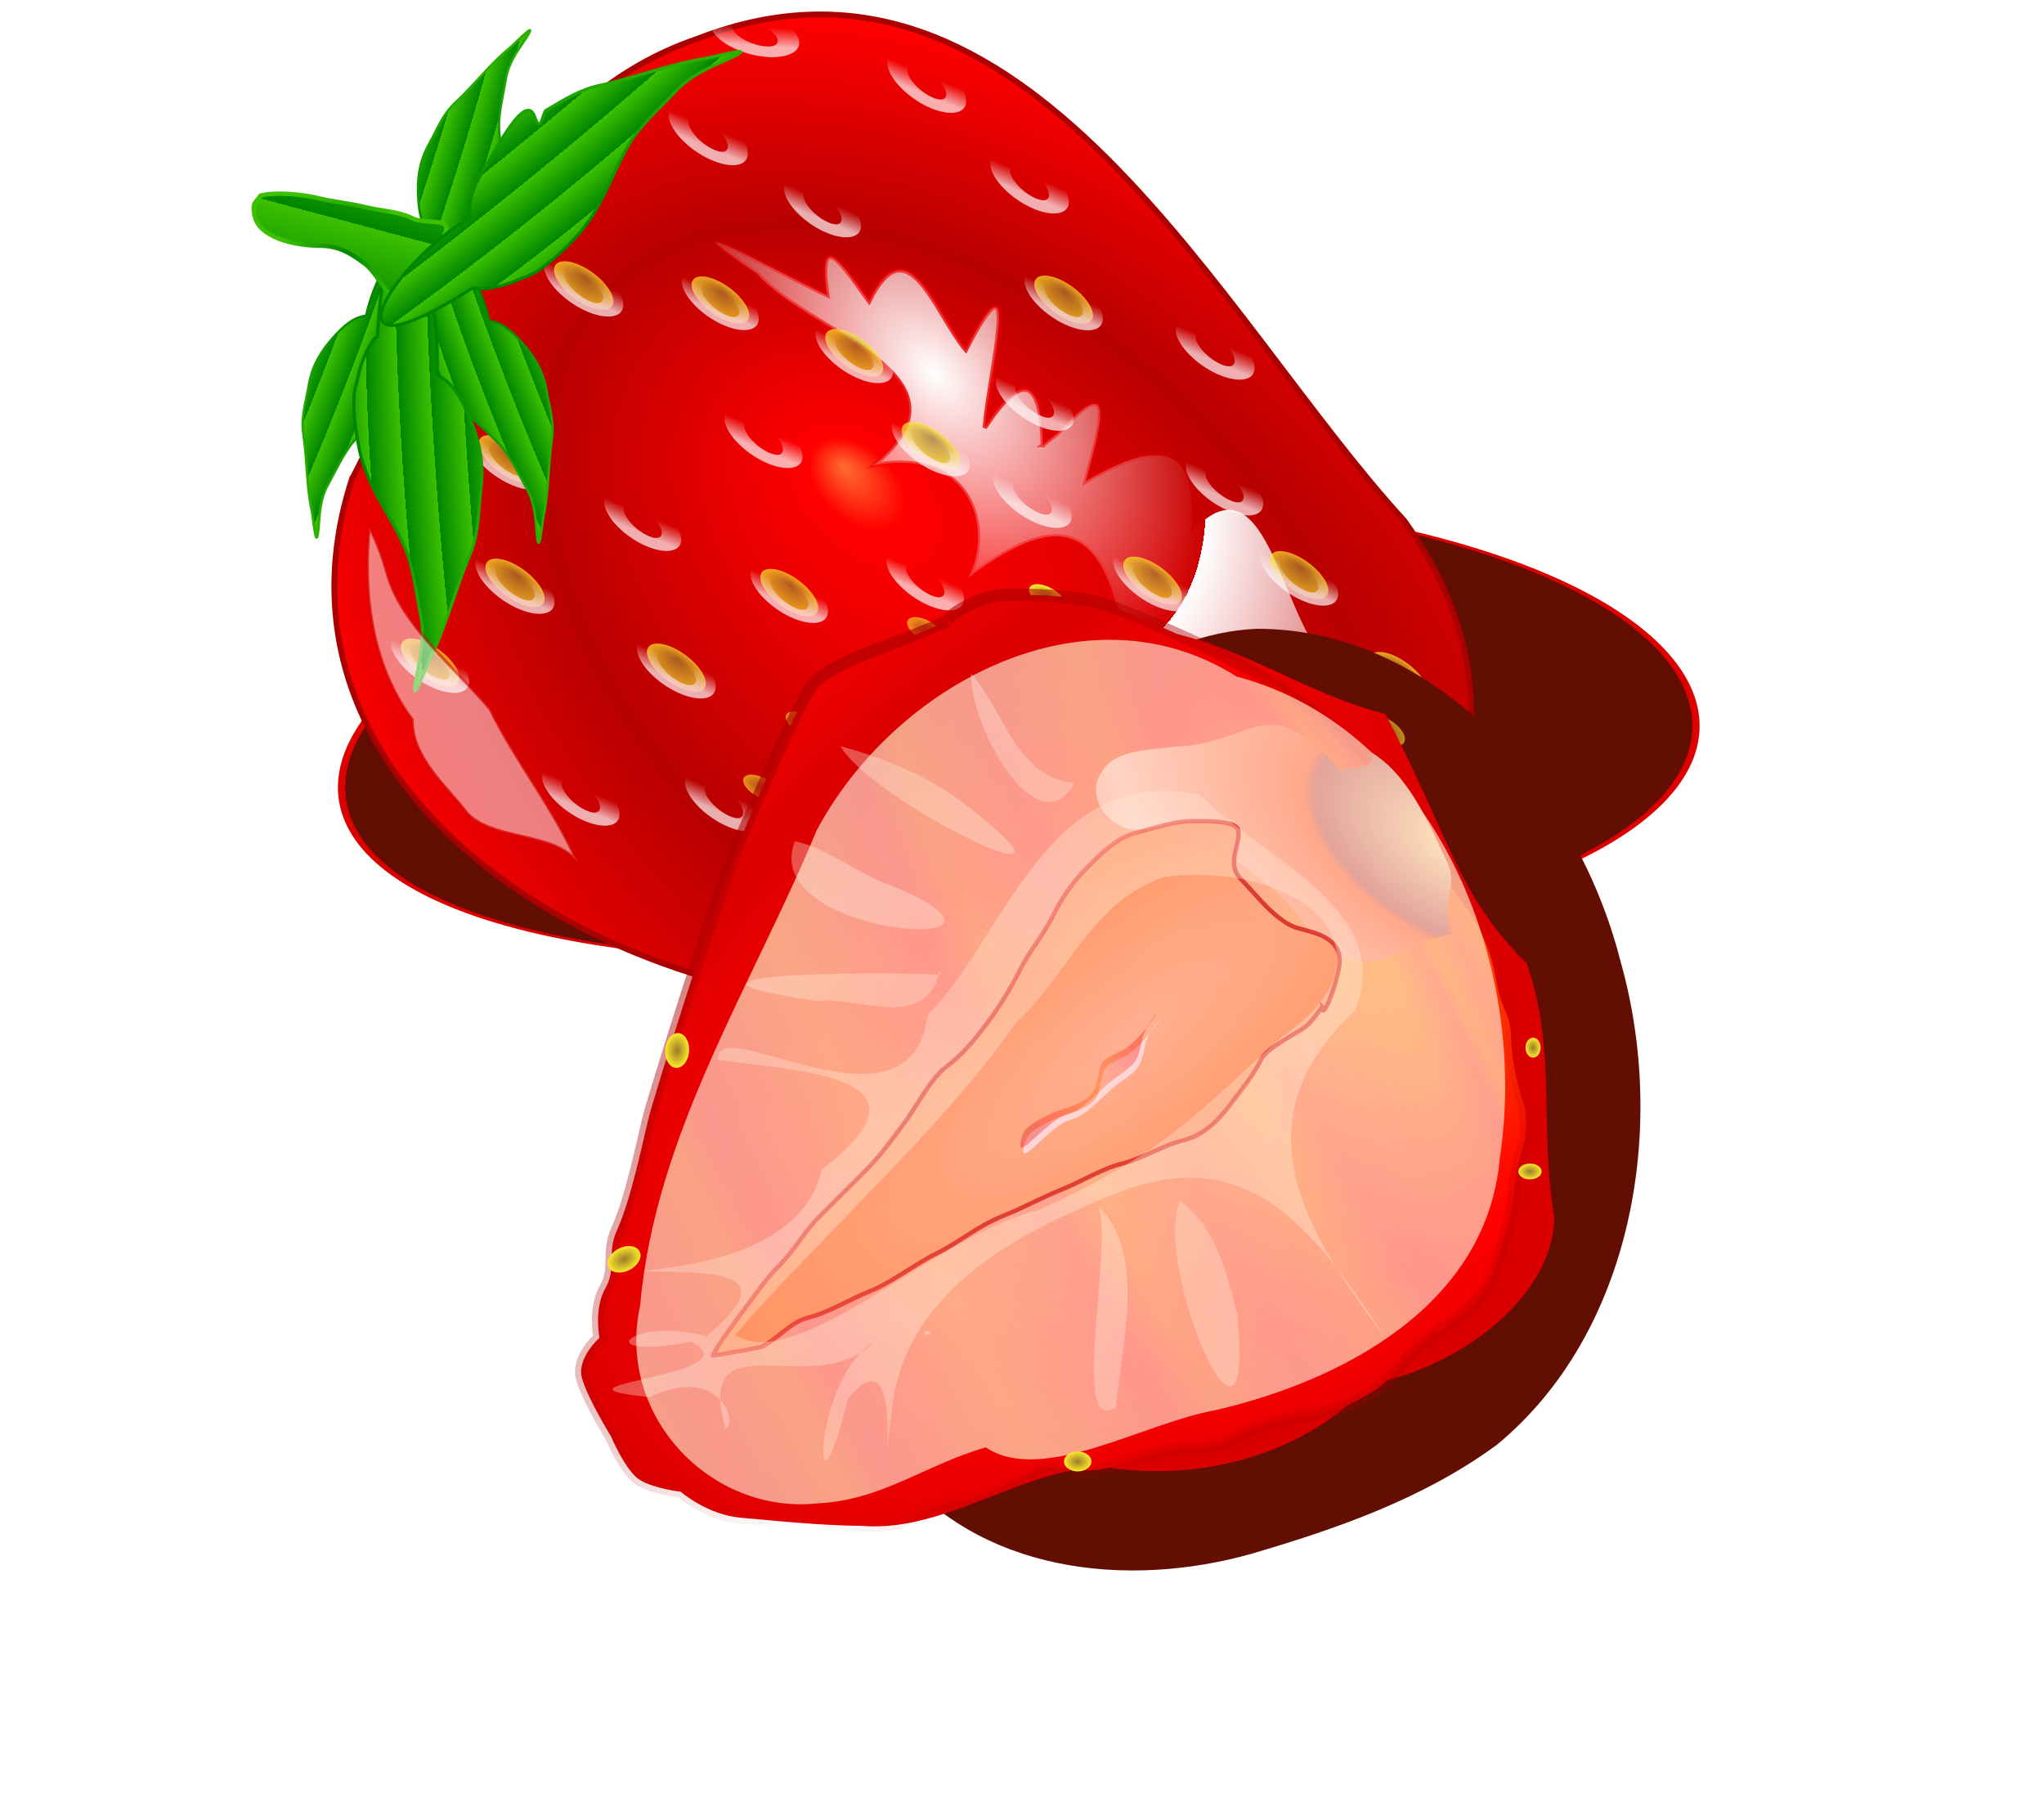 <?xml version="1.0" encoding="UTF-8"?>
<!-- Created with Inkscape (http://www.inkscape.org/) -->
<svg width="39.688mm" height="34.832mm" version="1.1" viewBox="0 0 39.688 34.832" xmlns="http://www.w3.org/2000/svg" xmlns:xlink="http://www.w3.org/1999/xlink">
 <defs>
  <radialGradient id="p-9" cx="-45.208" cy="171.44" r="29.618" fx="-97.014" fy="173.37" gradientTransform="matrix(-.254 -.058 .404 -1.225 60.191 365.99)" gradientUnits="userSpaceOnUse" spreadMethod="repeat" xlink:href="#d-3"/>
  <linearGradient id="d-3">
   <stop stop-color="#008600" offset="0"/>
   <stop stop-color="#3cc000" offset="1"/>
  </linearGradient>
  <linearGradient id="ag" x1="-56.755" x2="-11.52" y1="171.44" y2="237.1" gradientTransform="matrix(-.358 -.165 .268 -.671 79.025 266.42)" gradientUnits="userSpaceOnUse" xlink:href="#d-3"/>
  <radialGradient id="radialGradient82691" cx="297.67" cy="605.74" r="95.266" gradientTransform="matrix(1,0,0,1.081,20.834,-48.337)" gradientUnits="userSpaceOnUse" xlink:href="#f-5"/>
  <linearGradient id="f-5">
   <stop stop-color="#ff6900" offset="0"/>
   <stop stop-color="#f00" offset=".638"/>
   <stop stop-color="#db0000" offset="1"/>
  </linearGradient>
  <filter id="k-5" x="-.253" y="-.231" width="1.506" height="1.461">
   <feGaussianBlur stdDeviation="19.273"/>
  </filter>
  <radialGradient id="q-6" cx="76.967" cy="441.87" r="82.866" fx="87.447" fy="408.58" gradientTransform="matrix(.582 -.643 .997 .903 -237.32 -92.125)" gradientUnits="userSpaceOnUse" spreadMethod="reflect">
   <stop stop-color="#ff6e2f" offset="0"/>
   <stop stop-color="#f00" offset=".115"/>
   <stop stop-color="#b80000" offset="1"/>
  </radialGradient>
  <radialGradient id="o-8" cx="375.98" cy="630.62" r="5.004" fx="374.31" fy="628.86" gradientTransform="matrix(1 0 0 .735 -149.86 53.732)" gradientUnits="userSpaceOnUse" xlink:href="#e-5"/>
  <linearGradient id="e-5">
   <stop stop-color="#9b7e2a" offset="0"/>
   <stop stop-color="#cdb42a" offset=".536"/>
   <stop stop-color="#ffea2a" offset="1"/>
  </linearGradient>
  <linearGradient id="af" x1="227.31" x2="223.35" y1="520.82" y2="517.72" gradientUnits="userSpaceOnUse">
   <stop stop-color="#fdf5f8" offset="0"/>
   <stop stop-color="#f5f5f2" stop-opacity="0" offset="1"/>
  </linearGradient>
  <filter id="ap" x="-.194" y="-.264" width="1.388" height="1.528">
   <feGaussianBlur stdDeviation=".234"/>
  </filter>
  <radialGradient id="s-1" cx="228.29" cy="210.49" r="69.881" gradientTransform="matrix(.71 .863 -.529 .435 191.05 -88.953)" gradientUnits="userSpaceOnUse" spreadMethod="repeat">
   <stop stop-color="#fff" offset="0"/>
   <stop stop-color="#fff" stop-opacity="0" offset="1"/>
  </radialGradient>
  <radialGradient id="r-1" cx="228.52" cy="210.47" r="69.381" gradientTransform="matrix(.715 .869 -.528 .434 189.33 -90.265)" gradientUnits="userSpaceOnUse">
   <stop stop-color="#e50000" offset="0"/>
   <stop stop-color="#fd0000" stop-opacity="0" offset="1"/>
  </radialGradient>
  <filter id="ao" x="-.043" y="-.063" width="1.095" height="1.132">
   <feGaussianBlur stdDeviation="2.29"/>
  </filter>
  <radialGradient id="t" cx="-45.208" cy="171.44" r="29.618" fx="-97.014" fy="173.37" gradientTransform="matrix(-.235 -.113 -.449 1.209 183.74 -9.972)" gradientUnits="userSpaceOnUse" spreadMethod="repeat" xlink:href="#d-3"/>
  <linearGradient id="ah" x1="-56.755" x2="-11.52" y1="171.44" y2="237.1" gradientTransform="matrix(-.383 -.095 -.209 .692 136.31 79.588)" gradientUnits="userSpaceOnUse" xlink:href="#d-3"/>
  <radialGradient id="u" cx="-45.208" cy="171.44" r="29.618" fx="-97.014" fy="173.37" gradientTransform="matrix(.235 -.113 .449 1.209 68.106 -8.778)" gradientUnits="userSpaceOnUse" spreadMethod="repeat" xlink:href="#d-3"/>
  <linearGradient id="ai" x1="-56.755" x2="-11.52" y1="171.44" y2="237.1" gradientTransform="matrix(.383 -.095 .209 .692 115.53 80.782)" gradientUnits="userSpaceOnUse" xlink:href="#d-3"/>
  <radialGradient id="v" cx="-45.208" cy="171.44" r="29.618" fx="-97.014" fy="173.37" gradientTransform="matrix(.328 -.074 .101 1.78 112.76 -88.734)" gradientUnits="userSpaceOnUse" spreadMethod="repeat" xlink:href="#d-3"/>
  <linearGradient id="aj" x1="-56.755" x2="-11.52" y1="171.44" y2="237.1" gradientTransform="matrix(.503 0 0 1.003 137.58 47.861)" gradientUnits="userSpaceOnUse" xlink:href="#d-3"/>
  <linearGradient id="ak" x1="90.351" x2="95.202" y1="179.69" y2="161.52" gradientUnits="userSpaceOnUse" spreadMethod="repeat" xlink:href="#d-3"/>
  <radialGradient id="w" cx="46.403" cy="149.58" r="22.503" gradientTransform="matrix(-.577 -.415 .335 -.466 84.783 259.8)" gradientUnits="userSpaceOnUse" xlink:href="#d-3"/>
  <radialGradient id="x" cx="-45.208" cy="171.44" r="29.618" fx="-97.014" fy="173.37" gradientTransform="matrix(-.251 -.225 1.393 -1.112 -90.855 343.14)" gradientUnits="userSpaceOnUse" spreadMethod="repeat" xlink:href="#d-3"/>
  <linearGradient id="al" x1="-56.755" x2="-11.52" y1="171.44" y2="237.1" gradientTransform="matrix(-.291 -.41 .818 -.58 6.205 243.87)" gradientUnits="userSpaceOnUse" xlink:href="#d-3"/>
  <filter id="an" x="-.243" y="-.152" width="1.486" height="1.303">
   <feGaussianBlur stdDeviation="4.734"/>
  </filter>
  <radialGradient id="radialGradient82693" cx="375.98" cy="630.62" r="5.004" gradientTransform="matrix(1 0 0 .735 -149.86 53.732)" gradientUnits="userSpaceOnUse" xlink:href="#e-5"/>
  <filter id="b-0" x="-.22" y="-.299" width="1.44" height="1.598">
   <feGaussianBlur stdDeviation=".916"/>
  </filter>
  <radialGradient id="aa" cx="166.68" cy="1031.7" r="95.266" gradientTransform="matrix(1.885 -1.257 .65 .976 -495.44 -342.56)" gradientUnits="userSpaceOnUse" xlink:href="#f-5"/>
  <radialGradient id="ab" cx="332.53" cy="590.24" r="108.44" gradientTransform="matrix(-1.489 .911 -.499 -.815 1434.4 597.58)" gradientUnits="userSpaceOnUse" spreadMethod="reflect" xlink:href="#f-5"/>
  <linearGradient id="am" x1="397.81" x2="494.59" y1="459.95" y2="572.49" gradientUnits="userSpaceOnUse" spreadMethod="reflect">
   <stop stop-color="#a00" stop-opacity=".639" offset="0"/>
   <stop stop-color="#a00" stop-opacity="0" offset="1"/>
  </linearGradient>
  <radialGradient id="y" cx="178.77" cy="702.61" r="96.986" fx="123.91" fy="707.26" gradientTransform="matrix(-.323 .171 -.767 -1.449 927.8 1585.6)" gradientUnits="userSpaceOnUse" spreadMethod="reflect">
   <stop stop-color="#ffe6b8" offset="0"/>
   <stop stop-color="#ffd0c3" offset=".503"/>
   <stop stop-color="#ffe0b6" offset=".668"/>
   <stop stop-color="#ffd3c3" offset="1"/>
  </radialGradient>
  <filter id="aq" x="-.138" y="-.142" width="1.275" height="1.285">
   <feGaussianBlur stdDeviation="10.276"/>
  </filter>
  <radialGradient id="n-4" cx="377.24" cy="507.49" r="44.151" gradientTransform="matrix(1.59 1.044 -.587 .936 63.859 -315.81)" gradientUnits="userSpaceOnUse" spreadMethod="reflect">
   <stop stop-color="#ffe6c0" offset="0"/>
   <stop stop-color="#e2a39b" offset=".403"/>
   <stop stop-color="#ffa88b" offset=".434"/>
   <stop stop-color="#ffd3c3" offset="1"/>
  </radialGradient>
  <filter id="as" x="-.06" y="-.086" width="1.12" height="1.173">
   <feGaussianBlur stdDeviation="1.947"/>
  </filter>
  <radialGradient id="ad" cx="295.63" cy="628.75" r="72.116" gradientTransform="matrix(1.8 -1.473 .487 .595 -231.23 488.66)" gradientUnits="userSpaceOnUse">
   <stop stop-color="#ffb091" offset="0"/>
   <stop stop-color="#ff8649" offset="1"/>
  </radialGradient>
  <radialGradient id="ac" cx="295.63" cy="628.75" r="72.116" gradientTransform="matrix(1.8 -1.473 .487 .595 -231.23 488.66)" gradientUnits="userSpaceOnUse">
   <stop stop-color="#c02422" offset="0"/>
   <stop stop-color="#f50000" stop-opacity=".34" offset="1"/>
  </radialGradient>
  <filter id="au" x="-.072" y="-.084" width="1.144" height="1.169">
   <feGaussianBlur stdDeviation="4.083"/>
  </filter>
  <radialGradient id="ae" cx="213.38" cy="670.98" r="89.948" gradientTransform="matrix(.323 -.082 .069 .27 453.1 302.92)" gradientUnits="userSpaceOnUse" spreadMethod="reflect">
   <stop stop-color="#ffe6d5" offset="0"/>
   <stop stop-color="#fffff2" stop-opacity=".918" offset="1"/>
  </radialGradient>
  <filter id="ar" x="-.04" y="-.04" width="1.081" height="1.079">
   <feGaussianBlur stdDeviation="2.973"/>
  </filter>
  <radialGradient id="radialGradient82743" cx="375.98" cy="630.62" r="5.004" gradientTransform="matrix(1 0 0 .735 8.44 166.19)" gradientUnits="userSpaceOnUse" xlink:href="#e-5"/>
  <radialGradient id="m-9" cx="375.98" cy="630.62" r="5.004" gradientTransform="matrix(1 0 0 .735 -94.161 228.79)" gradientUnits="userSpaceOnUse" xlink:href="#e-5"/>
  <filter id="at" x="-.024" y="-.024" width="1.048" height="1.048">
   <feGaussianBlur stdDeviation=".317"/>
  </filter>
  <radialGradient id="radialGradient82753" cx="286.43" cy="606.59" r="16.446" gradientUnits="userSpaceOnUse" xlink:href="#h-5"/>
  <radialGradient id="h-5" cx="286.43" cy="606.59" r="16.446" gradientUnits="userSpaceOnUse">
   <stop stop-color="#ff6900" offset="0"/>
   <stop stop-color="#f00" offset=".786"/>
   <stop stop-color="#db0000" offset="1"/>
  </radialGradient>
  <filter id="l-8" x="-.046" y="-.047" width="1.093" height="1.094">
   <feGaussianBlur stdDeviation=".616"/>
  </filter>
  <radialGradient id="radialGradient82757" cx="375.98" cy="630.62" r="5.004" gradientTransform="matrix(1 0 0 .735 3.751 171.81)" gradientUnits="userSpaceOnUse" xlink:href="#e-5"/>
 </defs>
 <g transform="translate(-71.276 -119)">
  <g transform="matrix(.085 0 0 .085 60.342 107.09)">
   <g transform="translate(100.4,25.91)">
    <g fill-rule="evenodd">
     <path d="m133.76 178.2c1.359-0.223 3.975-2.296 5.772-4.939 0.34-0.5 0.712-0.938 1.068-1.407 1.609-2.118 2.673-7.34 3.041-9.513 1.1-6.497-1.129-12.917-1.406-18.668-0.169-3.524 0.943-7.747 1.595-11.599 0.575-3.393 2.588-6.203 4.164-8.523 4.021-5.917-1.995 0.529-3.475 1.725-4.13 3.341-8.221 8.632-12.29 12.381-2.388 2.201-3.567 4.757-5.234 8.031-0.328 0.644-0.676 1.27-1.014 1.906-2.087 3.921-2.406 7.784-2.237 11.304 0.196 4.079 0.827 6.946 2.788 8.868-7.13 14.183-5.445 37.643 7.228 10.432z" fill="url(#p-9)" stroke="url(#ag)" stroke-width=".534"/>
     <path transform="matrix(1.674 0 0 .529 -273.39 -40.263)" d="m324.54 503.97c113.09 9.028 119.06 190.4 0.021 198.86-130.98 32.21-118.51-141.97-32.286-187.13l15.253-7.475 17.012-4.25z" fill="#630e02" filter="url(#k-5)" stroke="url(#radialGradient82691)"/>
     <path d="m108.61 223.66c-24.504 75.878 68.272 127.21 141.14 120 35.78 12.071 74.925 9.344 94.037-14.475 20.569-25.635 31.082-60.043 5.223-96.064-42.295-46.048-86.332-139.29-161.48-110.06-43.385 14.709-59.949 63.927-78.911 100.6z" fill="url(#q-6)" stroke="#a00" stroke-width="1.311"/>
    </g>
    <path id="a-0" transform="matrix(.859 1.093 -1.387 -.005 850.17 62.036)" d="m231.12 517.23c0 2.03-2.242 3.678-5.004 3.678s-5.004-1.648-5.004-3.678 2.242-3.678 5.004-3.678 5.004 1.648 5.004 3.678z" fill="url(#o-8)" filter="url(#ap)" opacity=".84" stroke="url(#af)" stroke-linecap="round" stroke-linejoin="round" stroke-width="2.76"/>
    <use transform="matrix(1.015,0,0,1.015,-141.89,-166.33)" width="744.094" height="1052.362" xlink:href="#a-0"/>
    <use transform="matrix(1.015,0,0,1.015,-170.34,-131.76)" width="744.094" height="1052.362" opacity=".744" xlink:href="#a-0"/>
    <use transform="matrix(1.002,0,0,1.002,-109.16,12.318)" width="744.094" height="1052.362" opacity=".933" xlink:href="#a-0"/>
    <path d="m266.46 215.86c-0.385-15.325-4.739-16.881-13.268-3.961 0.993-12.443 8.855-43.204-4.348-17.783-7.033-8.397-13.22-28.957-22.079-11.096-5.455-7.405-11.878-17.767-9.543-1.381-10.939-5.072-40.089-21.337-16.04-4.908 12.297 13.946 51.535 23.19 26.643 43.738 22.601-4.025 27.319 14.805 21.635 25.644 14.255-10.498 27.282-16.217 33.39 4.963 7.189 19.082 31.941 8.764 47.836 13.273-9.971-10.173-13.482-47.359-30.428-28.366 2.069-21.754-8.708-20.792-23.988-11.871 3.196-12.149 7.573-26.188-6.263-11.085l-3.547 2.832z" fill="url(#s-1)" fill-rule="evenodd" filter="url(#ao)" stroke="url(#r-1)"/>
    <use transform="matrix(1 0 0 1 -200.51 -41.091)" width="744.094" height="1052.362" xlink:href="#a-0"/>
    <use transform="matrix(.985 0 0 .985 -147.03 -68.816)" width="744.094" height="1052.362" opacity=".75" xlink:href="#a-0"/>
    <use transform="matrix(1.008,0,0,1.008,-146.89,-42.337)" width="744.094" height="1052.362" opacity=".578" xlink:href="#a-0"/>
    <use transform="matrix(.957 -.328 .328 .957 -212.81 -64.275)" width="744.094" height="1052.362" xlink:href="#a-0"/>
    <use transform="matrix(1.013,0,0,1.013,-185.37,-63.237)" width="744.094" height="1052.362" opacity=".667" xlink:href="#a-0"/>
    <use transform="matrix(1 0 0 1 -124.34 -92.455)" width="744.094" height="1052.362" opacity=".85" xlink:href="#a-0"/>
    <use transform="matrix(1.003,0,0,1.003,-183.73,-88.428)" width="744.094" height="1052.362" opacity=".65" xlink:href="#a-0"/>
    <use transform="matrix(.991 0 0 .991 -16.109 -78.812)" width="744.094" height="1052.362" xlink:href="#a-0"/>
    <use transform="matrix(1.003,0,0,1.003,-107.18,-23.812)" width="744.094" height="1052.362" opacity=".65" xlink:href="#a-0"/>
    <use transform="matrix(.985 0 0 .985 -105.96 -140.45)" width="744.094" height="1052.362" xlink:href="#a-0"/>
    <use transform="matrix(.993 0 0 .993 -101.34 -109.65)" width="744.094" height="1052.362" xlink:href="#a-0"/>
    <use transform="matrix(1.007,0,0,1.007,-32.813,10.654)" width="744.094" height="1052.362" opacity=".933" xlink:href="#a-0"/>
    <use transform="matrix(1.001,0,0,1.001,-2.342,-61.341)" width="744.094" height="1052.362" xlink:href="#a-0"/>
    <use transform="matrix(.996 0 0 .996 -132.09 -8.228)" width="744.094" height="1052.362" opacity=".578" xlink:href="#a-0"/>
    <use transform="matrix(.993 0 0 .993 -116.18 -54.881)" width="744.094" height="1052.362" opacity=".578" xlink:href="#a-0"/>
    <use transform="matrix(1.01,0,0,1.01,-90.334,-176.72)" width="744.094" height="1052.362" opacity=".733" xlink:href="#a-0"/>
    <use transform="matrix(.985 0 0 .985 -129.31 -119.26)" width="744.094" height="1052.362" xlink:href="#a-0"/>
    <use transform="matrix(1.008,0,0,1.008,-65.553,-81.294)" width="744.094" height="1052.362" xlink:href="#a-0"/>
    <use transform="matrix(.999 0 0 .999 -85.813 -90.248)" width="744.094" height="1052.362" xlink:href="#a-0"/>
    <use transform="matrix(.993 0 0 .993 -85.123 -57.76)" width="744.094" height="1052.362" xlink:href="#a-0"/>
    <use transform="matrix(.995 0 0 .995 -79.552 -20.693)" width="744.094" height="1052.362" xlink:href="#a-0"/>
    <use transform="matrix(1.006,0,0,1.006,-65.531,-152.48)" width="744.094" height="1052.362" xlink:href="#a-0"/>
    <use transform="matrix(1.004,0,0,1.004,-57.106,-125.17)" width="744.094" height="1052.362" xlink:href="#a-0"/>
    <use transform="matrix(.997 0 0 .997 -61.423 -100.02)" width="744.094" height="1052.362" xlink:href="#a-0"/>
    <use transform="matrix(1.004,0,0,1.004,19.348,-39.208)" width="744.094" height="1052.362" xlink:href="#a-0"/>
    <use transform="matrix(1.001,0,0,1.001,-53.344,-7.192)" width="744.094" height="1052.362" opacity=".933" xlink:href="#a-0"/>
    <use transform="matrix(.995 0 0 .995 -38.498 -26.853)" width="744.094" height="1052.362" xlink:href="#a-0"/>
    <use transform="matrix(.993 0 0 .993 -163.8 -8.57)" width="744.094" height="1052.362" opacity=".811" xlink:href="#a-0"/>
    <use transform="matrix(.989 0 0 .989 -61.351 17.152)" width="744.094" height="1052.362" opacity=".933" xlink:href="#a-0"/>
    <use transform="matrix(1.011,0,0,1.011,-24.785,-116.1)" width="744.094" height="1052.362" xlink:href="#a-0"/>
    <use transform="matrix(1.002,0,0,1.002,-36.14,-60.385)" width="744.094" height="1052.362" xlink:href="#a-0"/>
    <use transform="matrix(1.012,0,0,1.012,-15.734,-37.732)" width="744.094" height="1052.362" xlink:href="#a-0"/>
    <use transform="matrix(.993 0 0 .993 -55.254 -48.267)" width="744.094" height="1052.362" xlink:href="#a-0"/>
    <g fill-rule="evenodd">
     <path d="m124.03 182.68c0.923 1.022 1.673 4.274 1.427 7.461-0.046 0.603-0.029 1.177-0.043 1.766-0.065 2.659-2.493 7.403-3.561 9.331-3.195 5.763-8.943 9.388-12.748 13.709-2.331 2.647-4.098 6.641-5.992 10.059-1.669 3.01-1.849 6.462-2.065 9.258-0.55 7.133-1.229-1.658-1.639-3.516-1.143-5.188-1.037-11.875-1.876-17.344-0.493-3.21 0.182-5.943 0.922-9.542 0.146-0.708 0.264-1.415 0.397-2.122 0.816-4.366 2.977-7.583 5.307-10.229 2.699-3.065 4.981-4.911 7.713-5.189 3.28-15.532 19.237-32.811 12.158-3.64z" fill="url(#t)" stroke="url(#ah)" stroke-width=".534"/>
     <path d="m127.81 183.87c-0.923 1.022-1.673 4.274-1.427 7.461 0.046 0.603 0.029 1.177 0.043 1.766 0.065 2.659 2.493 7.403 3.561 9.331 3.195 5.763 8.943 9.388 12.748 13.709 2.331 2.647 4.098 6.641 5.992 10.059 1.669 3.01 1.849 6.462 2.065 9.258 0.55 7.133 1.229-1.658 1.639-3.516 1.143-5.188 1.037-11.875 1.876-17.344 0.493-3.21-0.182-5.943-0.922-9.542-0.146-0.708-0.264-1.415-0.397-2.122-0.816-4.366-2.977-7.583-5.307-10.229-2.699-3.065-4.981-4.911-7.713-5.189-3.28-15.532-19.237-32.811-12.158-3.64z" fill="url(#u)" stroke="url(#ai)" stroke-width=".534"/>
     <path d="m114.47 190.92c-1.504 1.068-3.623 5.2-4.501 9.578-0.166 0.829-0.4 1.596-0.6 2.394-0.904 3.605 0.308 10.813 0.9 13.768 1.772 8.837 7.453 15.649 10.503 22.748 1.869 4.349 2.55 10.324 3.601 15.564 0.926 4.616-0.13 9.328-0.9 13.17-1.965 9.798 2.114-1.823 3.301-4.19 3.313-6.609 5.656-15.658 8.703-22.748 1.788-4.162 1.975-8.071 2.401-13.17 0.084-1.004 0.2-1.995 0.3-2.993 0.617-6.158-0.833-11.218-2.701-15.564-2.164-5.035-4.269-8.288-7.502-9.578 1.735-22.032-11.368-50.666-13.504-8.979z" fill="url(#v)" stroke="url(#aj)" stroke-width=".71"/>
     <path d="m87.736 158.91c2.657-0.804 8.904-0.5 12.979 0.519 3.622 0.905 7.504 1.227 10.902 2.077 3.703 0.926 7.62 0.955 10.902 2.596 2.945 1.472 9.312-0.453 7.268 3.634-1.42 2.84-2.37 5.329-3.115 8.306-0.774 3.096-3.738 5.659-5.191 6.749-3.439 2.579-6.425-5.727-9.864-8.306-3.323-2.492-6.04-4.153-10.383-4.153-3.397 0-7.642-0.706-10.383-2.077-3.131-1.565-4.672-3.311-4.672-6.749 0-1.009 1.038-1.73 1.557-2.596z" fill="url(#ak)" stroke="url(#w)"/>
     <path d="m136.26 179.97c1.742 0.609 6.338-0.053 10.417-1.869 0.772-0.344 1.534-0.597 2.3-0.896 3.463-1.348 8.642-6.506 10.71-8.699 6.183-6.558 8.453-15.132 12.479-21.726 2.466-4.04 6.946-8.052 10.612-11.941 3.23-3.425 7.684-5.29 11.263-6.884 9.129-4.065-2.71-0.67-5.328-0.269-7.308 1.121-16.044 4.444-23.589 6.061-4.429 0.949-7.726 3.058-12.131 5.66-0.867 0.512-1.146 5.766-2.615 1.487-2.009-5.854-8.668 7.169-11.133 11.207-2.856 4.678-4.291 8.277-3.473 11.66-18.976 11.33-34.752 38.582 0.488 16.21z" fill="url(#x)" stroke="url(#al)" stroke-width=".71"/>
     <path d="m112.6 234.59c-1.477 15.124 0.505 31.481 9.806 43.975-0.091 8.747 7.899 15.302 12.273 21.062 5.647 6.774 20.717 4.454 25.582 11.778-5.888-13.172-13.753-22.446-20.151-35.33-8.028-9.463-20.184-19.169-23.417-30.741-1.06-3.686-2.322-7.333-4.093-10.744z" fill="#fff" filter="url(#an)" opacity=".706" stroke="#d40000" stroke-width=".667"/>
    </g>
   </g>
   <g transform="translate(-221.29,-49.537)">
    <path transform="matrix(1 0 0 1.059 312.52 -200.43)" d="m324.54 503.97c40.442-0.021 72.926 34.369 82.986 71.508 10.952 36.258 2.722 80.461-28.224 104.52-16.69 11.572-36.475 18.065-55.913 23.452-28.222 7.55-62.622 4.372-82.311-19.575-23.683-28.175-20.588-69.961-3.874-100.79 13.354-26.043 31.036-51.03 54.947-68.307 9.683-6.173 20.845-10.33 32.389-10.81z" fill="#630e02" fill-rule="evenodd" filter="url(#k-5)" stroke="url(#radialGradient82691)"/>
    <g fill="url(#radialGradient82693)">
     <path transform="matrix(-.558 -.578 .817 -.132 292.7 524.98)" d="m231.12 517.23c0 2.03-2.242 3.678-5.004 3.678s-5.004-1.648-5.004-3.678 2.242-3.678 5.004-3.678 5.004 1.648 5.004 3.678z" filter="url(#b-0)"/>
     <path transform="matrix(-.728 -.755 1.068 -.173 159.86 607.08)" d="m231.12 517.23c0 2.03-2.242 3.678-5.004 3.678s-5.004-1.648-5.004-3.678 2.242-3.678 5.004-3.678 5.004 1.648 5.004 3.678z" filter="url(#b-0)" opacity=".789"/>
     <path transform="matrix(-.728 -.755 1.068 -.173 277.71 616.54)" d="m231.12 517.23c0 2.03-2.242 3.678-5.004 3.678s-5.004-1.648-5.004-3.678 2.242-3.678 5.004-3.678 5.004 1.648 5.004 3.678z" filter="url(#b-0)" opacity=".761"/>
     <path transform="matrix(-.728 -.755 1.068 -.173 260.86 630.89)" d="m231.12 517.23c0 2.03-2.242 3.678-5.004 3.678s-5.004-1.648-5.004-3.678 2.242-3.678 5.004-3.678 5.004 1.648 5.004 3.678z" filter="url(#b-0)" opacity=".761"/>
     <path transform="matrix(-.488 -.509 .696 -.097 350.38 529.94)" d="m231.12 517.23c0 2.03-2.242 3.678-5.004 3.678s-5.004-1.648-5.004-3.678 2.242-3.678 5.004-3.678 5.004 1.648 5.004 3.678z" filter="url(#b-0)"/>
     <path transform="matrix(-.558 -.578 .817 -.132 279.42 534.85)" d="m231.12 517.23c0 2.03-2.242 3.678-5.004 3.678s-5.004-1.648-5.004-3.678 2.242-3.678 5.004-3.678 5.004 1.648 5.004 3.678z" filter="url(#b-0)" opacity=".789"/>
     <path transform="matrix(-.558 -.578 .817 -.132 298.38 541.84)" d="m231.12 517.23c0 2.03-2.242 3.678-5.004 3.678s-5.004-1.648-5.004-3.678 2.242-3.678 5.004-3.678 5.004 1.648 5.004 3.678z" filter="url(#b-0)" opacity=".789"/>
     <path transform="matrix(-.558 -.578 .817 -.132 242.8 562.54)" d="m231.12 517.23c0 2.03-2.242 3.678-5.004 3.678s-5.004-1.648-5.004-3.678 2.242-3.678 5.004-3.678 5.004 1.648 5.004 3.678z" filter="url(#b-0)" opacity=".789"/>
     <path transform="matrix(-.558 -.578 .817 -.132 237.12 554.06)" d="m231.12 517.23c0 2.03-2.242 3.678-5.004 3.678s-5.004-1.648-5.004-3.678 2.242-3.678 5.004-3.678 5.004 1.648 5.004 3.678z" filter="url(#b-0)" opacity=".789"/>
     <path transform="matrix(-.558 -.578 .817 -.132 282.23 567.36)" d="m231.12 517.23c0 2.03-2.242 3.678-5.004 3.678s-5.004-1.648-5.004-3.678 2.242-3.678 5.004-3.678 5.004 1.648 5.004 3.678z" filter="url(#b-0)"/>
     <path transform="matrix(-.558 -.578 .817 -.132 264.36 562.61)" d="m231.12 517.23c0 2.03-2.242 3.678-5.004 3.678s-5.004-1.648-5.004-3.678 2.242-3.678 5.004-3.678 5.004 1.648 5.004 3.678z" filter="url(#b-0)" opacity=".789"/>
     <path transform="matrix(-.558 -.578 .817 -.132 286.55 551.4)" d="m231.12 517.23c0 2.03-2.242 3.678-5.004 3.678s-5.004-1.648-5.004-3.678 2.242-3.678 5.004-3.678 5.004 1.648 5.004 3.678z" filter="url(#b-0)" opacity=".789"/>
     <path transform="matrix(-.558 -.578 .817 -.132 264.84 532.51)" d="m231.12 517.23c0 2.03-2.242 3.678-5.004 3.678s-5.004-1.648-5.004-3.678 2.242-3.678 5.004-3.678 5.004 1.648 5.004 3.678z" filter="url(#b-0)" opacity=".789"/>
     <path transform="matrix(-.558 -.578 .817 -.132 270.24 547.87)" d="m231.12 517.23c0 2.03-2.242 3.678-5.004 3.678s-5.004-1.648-5.004-3.678 2.242-3.678 5.004-3.678 5.004 1.648 5.004 3.678z" filter="url(#b-0)" opacity=".789"/>
     <path transform="matrix(-.558 -.578 .817 -.132 227.39 568.49)" d="m231.12 517.23c0 2.03-2.242 3.678-5.004 3.678s-5.004-1.648-5.004-3.678 2.242-3.678 5.004-3.678 5.004 1.648 5.004 3.678z" filter="url(#b-0)" opacity=".789"/>
     <path transform="matrix(-.558 -.578 .817 -.132 258.82 576.54)" d="m231.12 517.23c0 2.03-2.242 3.678-5.004 3.678s-5.004-1.648-5.004-3.678 2.242-3.678 5.004-3.678 5.004 1.648 5.004 3.678z" filter="url(#b-0)" opacity=".789"/>
     <path transform="matrix(-.558 -.578 .817 -.132 277.66 579.44)" d="m231.12 517.23c0 2.03-2.242 3.678-5.004 3.678s-5.004-1.648-5.004-3.678 2.242-3.678 5.004-3.678 5.004 1.648 5.004 3.678z" filter="url(#b-0)"/>
     <path transform="matrix(-.558 -.578 .817 -.132 299.66 577.61)" d="m231.12 517.23c0 2.03-2.242 3.678-5.004 3.678s-5.004-1.648-5.004-3.678 2.242-3.678 5.004-3.678 5.004 1.648 5.004 3.678z" filter="url(#b-0)"/>
     <path transform="matrix(-.558 -.578 .817 -.132 325.26 582.43)" d="m231.12 517.23c0 2.03-2.242 3.678-5.004 3.678s-5.004-1.648-5.004-3.678 2.242-3.678 5.004-3.678 5.004 1.648 5.004 3.678z" filter="url(#b-0)" opacity=".761"/>
     <path transform="matrix(-.558 -.578 .817 -.132 330.08 570.65)" d="m231.12 517.23c0 2.03-2.242 3.678-5.004 3.678s-5.004-1.648-5.004-3.678 2.242-3.678 5.004-3.678 5.004 1.648 5.004 3.678z" filter="url(#b-0)" opacity=".761"/>
     <path transform="matrix(-.558 -.578 .817 -.132 317.43 573.23)" d="m231.12 517.23c0 2.03-2.242 3.678-5.004 3.678s-5.004-1.648-5.004-3.678 2.242-3.678 5.004-3.678 5.004 1.648 5.004 3.678z" filter="url(#b-0)" opacity=".761"/>
     <path transform="matrix(-.558 -.578 .817 -.132 314.48 558.34)" d="m231.12 517.23c0 2.03-2.242 3.678-5.004 3.678s-5.004-1.648-5.004-3.678 2.242-3.678 5.004-3.678 5.004 1.648 5.004 3.678z" filter="url(#b-0)"/>
     <path transform="matrix(-.558 -.578 .817 -.132 337.09 559.05)" d="m231.12 517.23c0 2.03-2.242 3.678-5.004 3.678s-5.004-1.648-5.004-3.678 2.242-3.678 5.004-3.678 5.004 1.648 5.004 3.678z" filter="url(#b-0)" opacity=".761"/>
     <path transform="matrix(-.558 -.578 .817 -.132 320.79 541.7)" d="m231.12 517.23c0 2.03-2.242 3.678-5.004 3.678s-5.004-1.648-5.004-3.678 2.242-3.678 5.004-3.678 5.004 1.648 5.004 3.678z" filter="url(#b-0)"/>
     <path transform="matrix(-.558 -.578 .817 -.132 374.44 573.43)" d="m231.12 517.23c0 2.03-2.242 3.678-5.004 3.678s-5.004-1.648-5.004-3.678 2.242-3.678 5.004-3.678 5.004 1.648 5.004 3.678z" filter="url(#b-0)" opacity=".761"/>
    </g>
    <g fill-rule="evenodd">
     <path d="m613.13 333.43c18.987 2.591 34.888 14.805 53.29 19.303 15.436 29.753 16.258 41.006 32.251 56.955 7.001 19.74 2.778 37.904 6.345 58.086-0.62 19.826-24.274 34.964-42.004 37.948-15.526 16.614-39.694 22.685-61.702 18.853-21.265 1.27-40.563 19.267-62.339 11.989-18.208-8.761-21.516-31.16-24.764-48.994-5.123-25.288 4.549-50.491 13.327-73.806 9.093-19.496 23.758-35.507 37.133-52.091-0.161-14.676 14.888-21.589 27.382-23.095 7.129-1.288 14.264-2.726 21.08-5.147z" fill="url(#aa)" stroke="url(#aa)"/>
     <path d="m566.44 331.44c-12.599 5.968-27.851 9.284-31.829 15.915s-15.252 32.492-18.567 41.776c-1.296 3.629-5.32 15.37-9.119 27.238-4.101 12.81-8.097 25.709-8.785 28.463-1.326 5.305-3.979 18.567-7.294 25.861-2.344 5.158 0 8.62-2.652 13.262s-1.326 11.273-1.326 11.273-5.305 4.642-3.979 9.284 6.631 13.262 6.631 13.262 3.316 7.957 6.631 9.947 9.284 2.652 9.284 2.652 5.968 5.305 13.925 5.968 31.829 3.316 37.134 0.663 8.62-3.979 12.599-4.642 9.947-3.316 13.262-4.642 3.979-3.979 11.273-2.652 11.273-0.663 15.252-1.989 7.957-2.652 12.599-2.652 7.957-0.663 11.273-2.652 9.947-3.979 15.915-4.642 14.588-4.642 17.904-7.957 5.968-7.294 11.936-11.273 9.947-7.294 11.936-11.936 5.305-15.915 5.305-19.893 2.652-12.599 2.652-12.599 0.663-5.305-0.663-8.62-2.652-10.61-2.652-14.588-1.989-6.631-2.652-9.284-1.326-8.62-3.979-13.925-9.284-13.925-9.284-13.925l-5.305-3.979-3.316-10.61s-12.599-15.915-17.241-19.893-17.241-11.936-22.546-14.588-22.546-10.61-29.177-12.599-17.904-1.989-21.883-1.989-11.936 3.316-13.262 5.968z" fill="url(#ab)" stroke="url(#am)" stroke-width="2.8"/>
     <path transform="matrix(1.107,0,0,1.141,284.46,-253.54)" d="m314.31 523.86c-31.066-19.041-70.667 1.59-86.681 30.855-13.239 31.05-33.262 60.561-36.379 94.945-5.102 22.218 14.64 42.041 36.66 39.713 13.23-0.636 21.953-7.614 34.622-11.208 11.678 7.581 32.656-4.911 47.363-7.429 25.893-5.813 56.207-20.836 58.747-50.66 6.136-38.829-13.676-85.761-54.332-96.216z" fill="url(#y)" filter="url(#aq)" opacity=".85"/>
     <path transform="matrix(1.048,0,0,1,298.56,-170.54)" d="m340.98 536c-16.439-19.072-18.27-5.813-35.955-5.266-5.537 0.93-12.893 0.394-16.05 6.025-3.872 6.478 3.494 14.985 10.444 12.571 9.989-1.626 26.985 12.649 32.32 19.704 5.287 7.173 9.579 12.508 19.293 10.166 6.257-3.873 7.899-4.03 14.535-5.821-3.376-5.072 1.62-10.213-1.075-16.222-2.607-5.074-7.536-19.812-16.949-25.33 1.367 3.758-0.633 3.18-6.563 4.173z" fill="url(#n-4)" filter="url(#as)"/>
     <path d="m651.98 419.64c0 3.777 3.979-6.833 3.979-10.61 0-5.062-5.404-6.324-9.284-7.294-5.12-1.28-10.034-8.045-13.262-11.273-3.626-3.626 0.13-8.102-0.663-11.273-0.547-2.188-8.044-1.989-9.947-1.989-5.014 0-8.627 1.494-13.262 2.652-4.568 1.142-7.927 4.612-11.273 7.957-3.457 3.457-5.814 6.987-7.957 11.273-2.244 4.487-5.18 7.707-7.294 11.936-1.998 3.995-4.865 8.697-7.294 11.936-3.088 4.117-5.692 7.419-9.947 10.61-3.097 2.323-6.775 9.255-9.284 12.599-2.653 3.538-5.346 7.335-8.62 10.61l-11.273 11.273c-2.838 2.838-5.22 7.21-8.62 10.61-3.01 3.01-5.597 6.799-7.957 9.947-2.606 3.474-6.075 8.172-7.294 10.61-0.111 0.221 10.706-1.706 11.273-1.989 3.88-1.94 6.448-5.591 10.61-6.631 4.538-1.135 9.618-4.245 13.925-5.968 5.112-2.045 10.132-6.061 15.252-8.62 5.495-2.747 9.488-6.315 15.252-8.62 4.745-1.898 8.876-4.213 13.262-5.968 4.818-1.927 9.269-4.804 13.925-5.968 4.829-1.207 9.113-4.102 13.925-5.305 4.598-1.15 7.907-4.354 10.61-7.957 2.739-3.652 5.319-6.659 7.294-10.61 1.298-2.596 7.955-5.8 9.947-7.294 1.554-1.166 2.885-3.184 3.979-4.642z" fill="url(#ad)" filter="url(#au)" opacity=".972" stroke="url(#ac)"/>
     <path d="m571.75 343.46c-0.55 11.299 14.926 40.325 23.734 25.022-13.457-1.159-16.226-16.588-23.734-25.022zm-29.844 16.625c7.329 12.716 60.358 38.481 31.006 15.29-8.967-7.671-19.738-12.216-31.006-15.29zm76.719 10.281c-30.589-2.13-39.376 33.231-56.807 51.159-3.688 30.004-48.687-1.401-47.932 10.202 18.812 2.677 51.869 3.572 23.717 25.114-4.707 21.51-38.159 22.295-40.468 23.173 15.69 0.37 32.269-0.361 14.202 14.846-17.46-4.661-27.559 5.762-3.494 1.251 15.068 8.016-37.76 9.819-9.562 12.644 15.997-7.622 20.377 5.91 17.392 7.185-7.313-25.877 20.318-5.84 33.89-19.761-14.26 8.373-14.213 47.343-6.021 13.161 15.069-18.942 5.934 34.366 10.037 3.277 2.415-27.826 28.427-41.322 51.986-50.662 30.828-11.827 45.491 10.24 61.313 33.836-18.132-23.933-35.148-49.547-7.43-75.326 9.566-23.472-22.273-35.289-35.67-49.457l-5.151-0.641zm-57.594 124.09c3.18 0.628 0.408-2.029 0 0zm55.029-104.53c31.335-3.8 55.038 17.451 26.45 36.76-21.788 19.81-27.57 26.595-55.34 39.362-22.557 5.241-55.216 37.696-69.316 28.517 17.614-20.607 48.572-48.413 64.026-71.22 11.659-10.298 17.389-28.086 34.18-33.418zm-84.529-8.129c-9.067 22.369 61.547 26.541 22.057 10.15-7.732-2.633-14.061-8.347-22.057-10.15zm38.219 17.938-0.688 0.75zm-5.312 11.938c-1.025 1.239 1.424 0.216 0 0zm-0.031 0.625c-14.5-0.822-71.554-0.359-27.812 6 9.06-1.248 24.02 6.886 27.812-6zm55.031 51.562c-6.263 15.464 17.183 69.031 13.136 26.238-2.308-9.424-4.875-20.139-13.136-26.238zm-18.469 1.531c3.011 10.934-6.63 52.689 3.88 45.685 1.266-13.892 7.028-35.02-3.88-45.685z" fill="url(#ae)" filter="url(#ar)" opacity=".589"/>
    </g>
    <path transform="matrix(.532 0 0 .49 494.91 148.68)" d="m389.43 629.69c0 2.03-2.242 3.678-5.004 3.678s-5.004-1.648-5.004-3.678 2.242-3.678 5.004-3.678 5.004 1.648 5.004 3.678z" fill="url(#radialGradient82743)" filter="url(#b-0)"/>
    <path transform="matrix(.625 0 0 .618 419.97 95.629)" d="m286.83 692.29c0 2.03-2.242 3.678-5.004 3.678s-5.004-1.648-5.004-3.678 2.242-3.678 5.004-3.678 5.004 1.648 5.004 3.678z" fill="url(#m-9)" filter="url(#b-0)"/>
    <g fill="url(#radialGradient82693)">
     <path transform="matrix(.617 -.478 .584 .505 97.326 192.22)" d="m231.12 517.23c0 2.03-2.242 3.678-5.004 3.678s-5.004-1.648-5.004-3.678 2.242-3.678 5.004-3.678 5.004 1.648 5.004 3.678z" filter="url(#b-0)"/>
     <path transform="matrix(.617 -.478 .584 .505 50.909 324.18)" d="m231.12 517.23c0 2.03-2.242 3.678-5.004 3.678s-5.004-1.648-5.004-3.678 2.242-3.678 5.004-3.678 5.004 1.648 5.004 3.678z" filter="url(#b-0)"/>
     <path transform="matrix(.778 .065 .089 .767 326.38 124.76)" d="m231.12 517.23c0 2.03-2.242 3.678-5.004 3.678s-5.004-1.648-5.004-3.678 2.242-3.678 5.004-3.678 5.004 1.648 5.004 3.678z" filter="url(#b-0)"/>
     <path transform="matrix(-.094 -.775 .733 -.243 146.74 730.52)" d="m231.12 517.23c0 2.03-2.242 3.678-5.004 3.678s-5.004-1.648-5.004-3.678 2.242-3.678 5.004-3.678 5.004 1.648 5.004 3.678z" filter="url(#b-0)"/>
     <path transform="matrix(-.094 -.775 .733 -.243 209.07 634.37)" d="m231.12 517.23c0 2.03-2.242 3.678-5.004 3.678s-5.004-1.648-5.004-3.678 2.242-3.678 5.004-3.678 5.004 1.648 5.004 3.678z" filter="url(#b-0)"/>
    </g>
    <path d="m615.51 421.63c-1.279 1.761-5.096 7.521-8.62 9.284-5.428 2.714-4.467 1.952-5.968 7.957-1.113 4.452-7.414 5.033-10.61 6.631-5.535 2.768-5.997 3.46-6.631 6.631-0.818 4.09 6.564-5.62 10.61-6.631 3.962-0.99 7.568-5.676 10.61-7.957 4.79-3.592 5.426-3.26 6.631-9.284 0.501-2.504 2.453-4.724 3.979-6.631z" fill="#ffd5d5" fill-rule="evenodd" filter="url(#at)"/>
    <g transform="translate(312.47,-170.54)">
     <path d="m302.38 590.84c-1.279 1.761-5.096 7.521-8.62 9.284-5.428 2.714-4.467 1.952-5.968 7.957-1.113 4.452-7.414 5.033-10.61 6.631-5.535 2.768-5.997 3.46-6.631 6.631-0.818 4.09 6.564-5.62 10.61-6.631 3.962-0.99 7.568-5.676 10.61-7.957 4.79-3.592 5.426-3.26 6.631-9.284 0.501-2.504 2.453-4.724 3.979-6.631z" fill="url(#radialGradient82753)" fill-rule="evenodd" filter="url(#l-8)" opacity=".561"/>
    </g>
    <g transform="rotate(180 422.78 531.95)" opacity=".506">
     <path d="m302.38 590.84c-1.279 1.761-5.096 7.521-8.62 9.284-5.428 2.714-4.467 1.952-5.968 7.957-1.113 4.452-7.414 5.033-10.61 6.631-5.535 2.768-5.997 3.46-6.631 6.631-0.818 4.09 6.564-5.62 10.61-6.631 3.962-0.99 7.568-5.676 10.61-7.957 4.79-3.592 5.426-3.26 6.631-9.284 0.501-2.504 2.453-4.724 3.979-6.631z" fill="url(#radialGradient82753)" fill-rule="evenodd" filter="url(#l-8)" opacity=".561"/>
    </g>
    <path transform="matrix(.344 0 0 .618 569.5 36.326)" d="m384.74 635.31c0 2.03-2.242 3.678-5.004 3.678s-5.004-1.648-5.004-3.678 2.242-3.678 5.004-3.678 5.004 1.648 5.004 3.678z" fill="url(#radialGradient82757)" filter="url(#b-0)"/>
    <path transform="matrix(.344 0 0 .618 559.18 100.1)" d="m384.74 635.31c0 2.03-2.242 3.678-5.004 3.678s-5.004-1.648-5.004-3.678 2.242-3.678 5.004-3.678 5.004 1.648 5.004 3.678z" fill="url(#radialGradient82757)" filter="url(#b-0)"/>
    <path transform="matrix(.532 0 0 .49 494.91 148.68)" d="m389.43 629.69c0 2.03-2.242 3.678-5.004 3.678s-5.004-1.648-5.004-3.678 2.242-3.678 5.004-3.678 5.004 1.648 5.004 3.678z" fill="url(#radialGradient82743)" filter="url(#b-0)"/>
   </g>
  </g>
 </g>
</svg>
